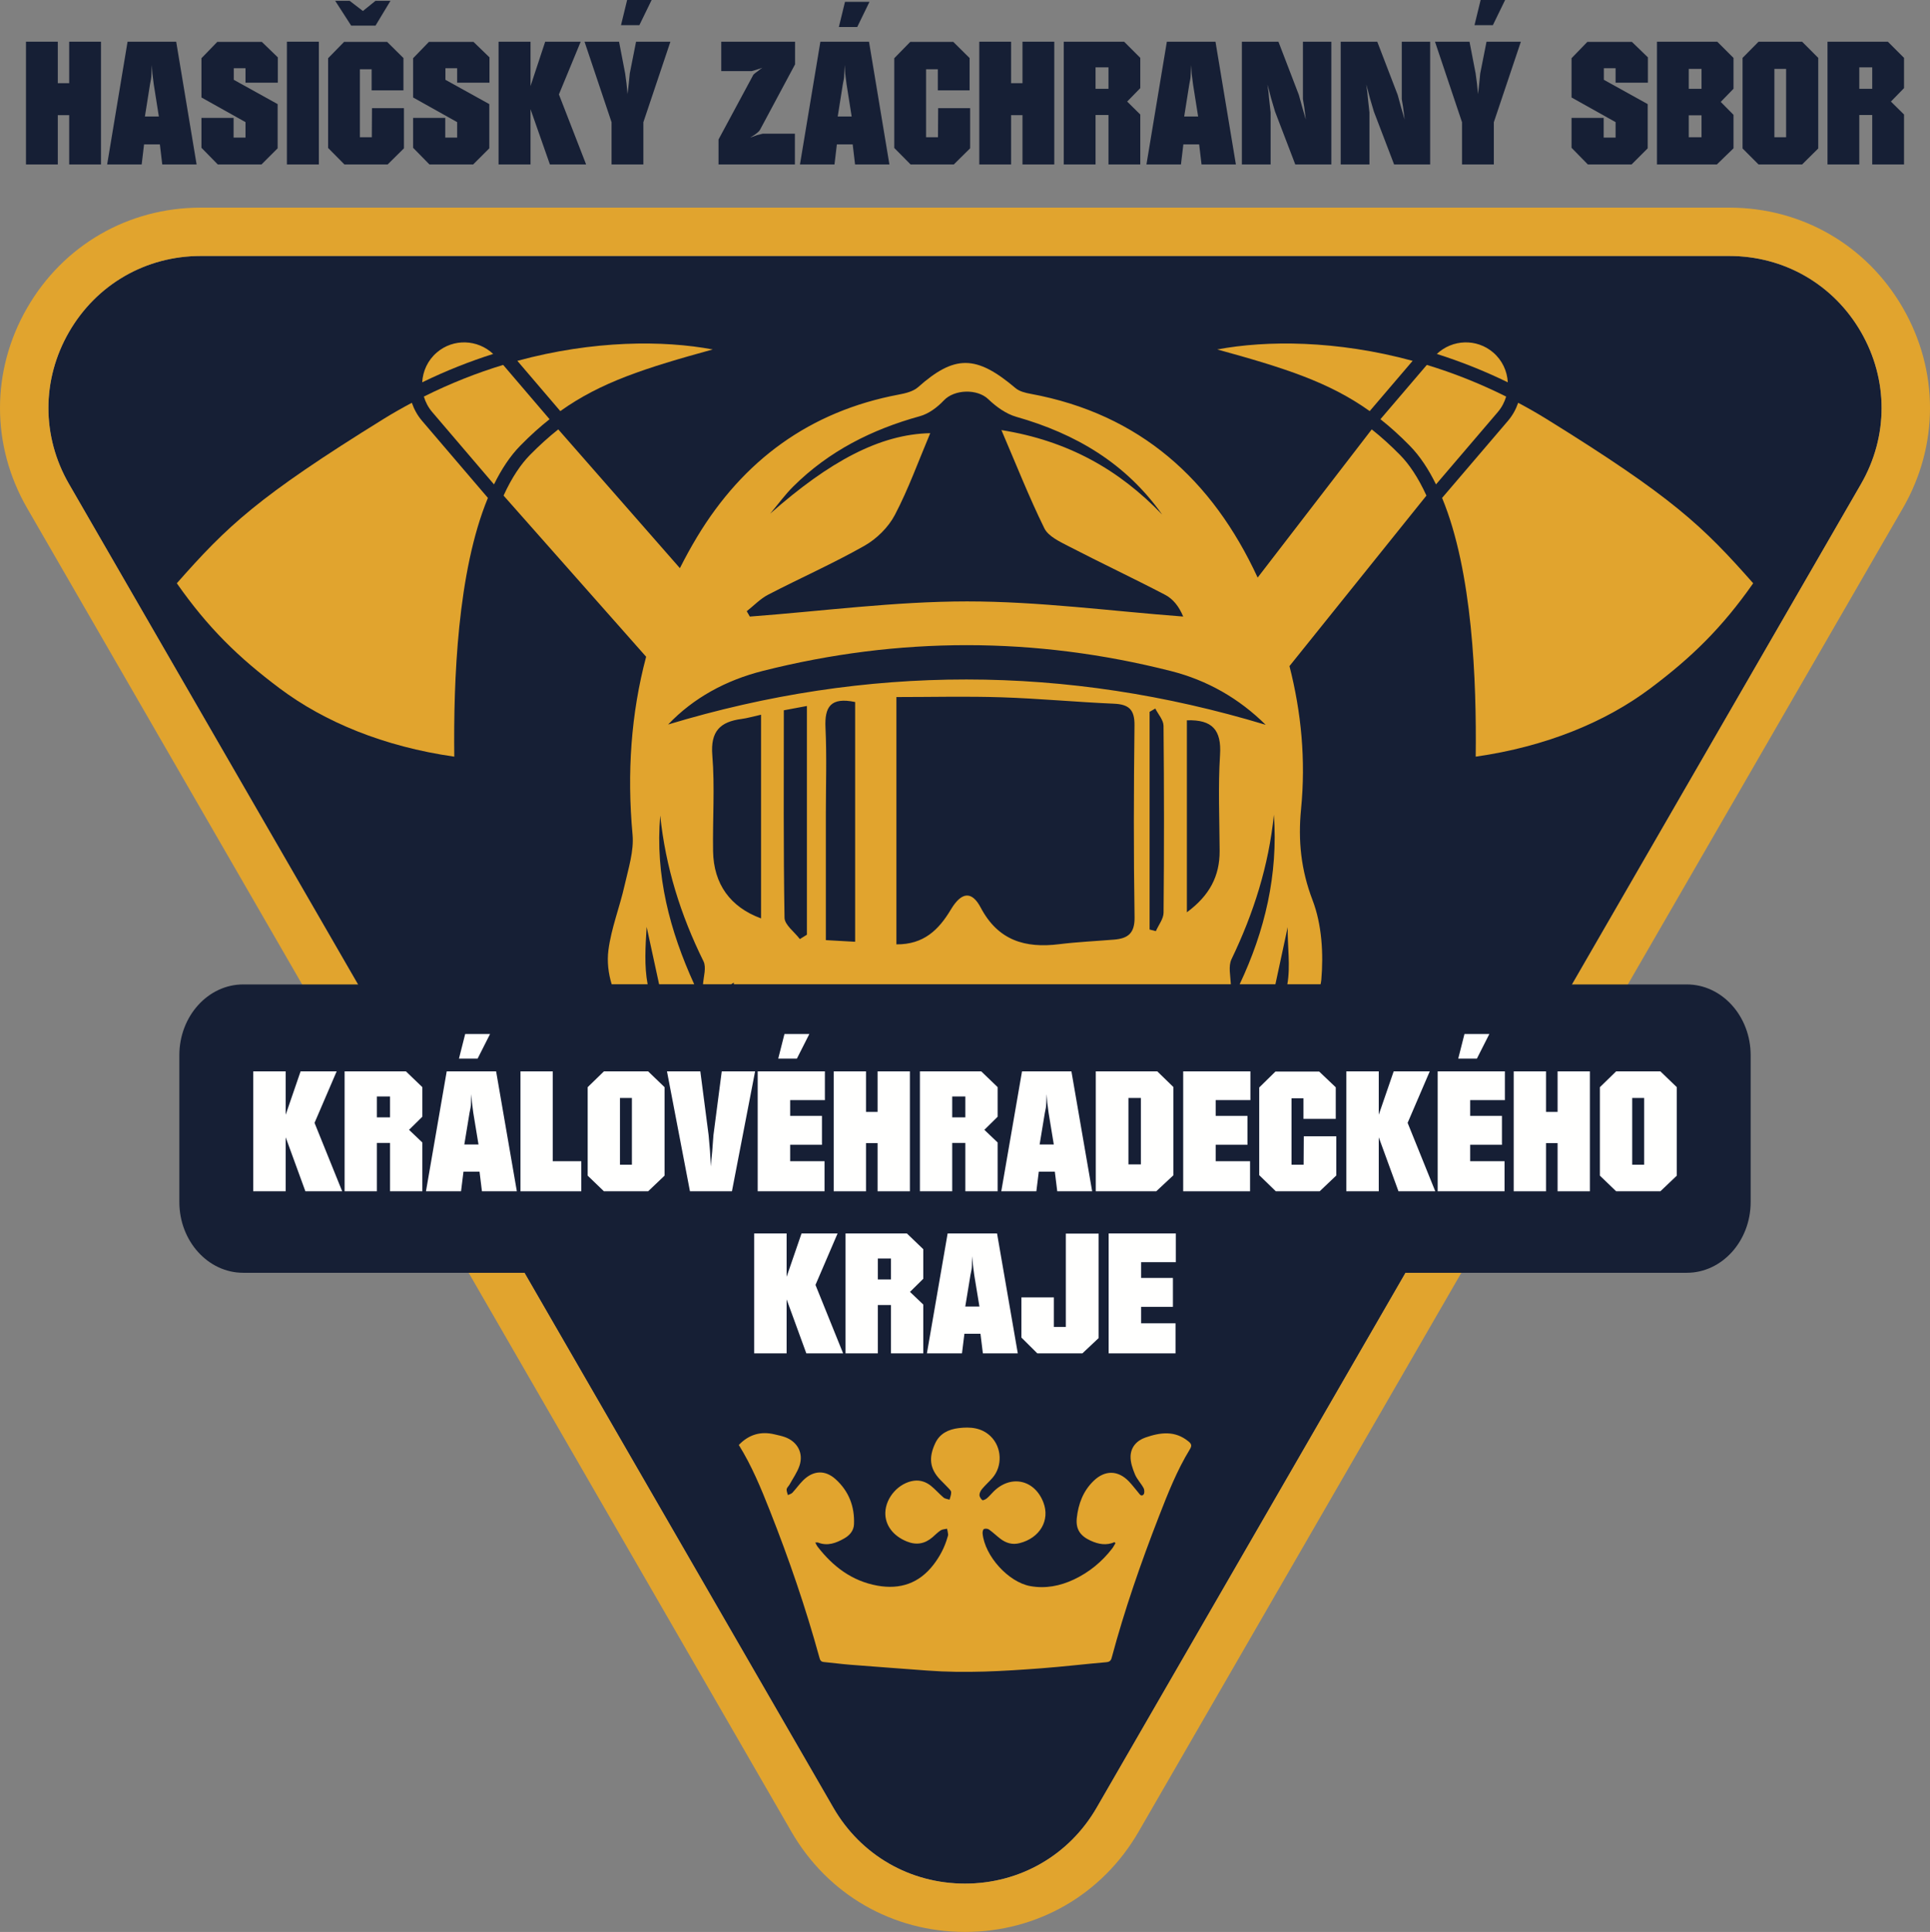 <?xml version="1.0" encoding="UTF-8"?>
<svg width="160.027px" height="160.214px" viewBox="0 0 160.027 160.214" version="1.1" xmlns="http://www.w3.org/2000/svg" xmlns:xlink="http://www.w3.org/1999/xlink">
    <rect x="0" y="0" width="160.027" height="160.214" fill="#808080" stroke="none"/>
    <title>Group</title>
    <g id="Page-1" stroke="none" stroke-width="1" fill="none" fill-rule="evenodd">
        <g id="Group">
            <path d="M143.382,21.227 L16.645,21.227 C12.086,21.227 8.003,23.584 5.723,27.533 C3.444,31.481 3.444,36.195 5.724,40.143 L69.092,149.901 C71.372,153.85 75.454,156.207 80.014,156.207 C84.572,156.207 88.656,153.85 90.935,149.901 L154.304,40.143 C156.584,36.195 156.584,31.481 154.304,27.533 C152.025,23.584 147.941,21.227 143.382,21.227" id="Fill-1" fill="#161F35"></path>
            <path d="M154.304,40.143 L90.935,149.901 C88.656,153.85 84.572,156.207 80.014,156.207 C75.454,156.207 71.372,153.85 69.092,149.901 L5.724,40.143 C3.444,36.195 3.444,31.481 5.723,27.533 C8.003,23.584 12.086,21.227 16.645,21.227 L143.382,21.227 C147.941,21.227 152.025,23.584 154.304,27.533 C156.584,31.481 156.584,36.195 154.304,40.143 Z M157.775,25.529 C154.771,20.326 149.391,17.219 143.382,17.219 L16.645,17.219 C10.637,17.219 5.257,20.326 2.253,25.529 C-0.751,30.732 -0.751,36.944 2.253,42.147 L65.621,151.905 C68.626,157.108 74.006,160.214 80.014,160.214 C86.022,160.214 91.402,157.108 94.406,151.905 L157.774,42.147 C160.778,36.944 160.779,30.732 157.775,25.529 L157.775,25.529 Z" id="Fill-3" fill="#E1A42E"></path>
            <path d="M98.547,119.539 C97.431,118.619 96.221,118.781 94.99,119.206 C94.252,119.461 93.767,120.005 93.742,120.767 C93.725,121.265 93.91,121.793 94.105,122.267 C94.274,122.674 94.61,123.011 94.821,123.406 C94.899,123.55 94.91,123.84 94.817,123.939 C94.617,124.151 94.49,123.898 94.371,123.76 C94.111,123.457 93.873,123.133 93.597,122.846 C92.703,121.92 91.624,121.902 90.692,122.794 C89.813,123.637 89.411,124.713 89.284,125.882 C89.183,126.814 89.567,127.373 90.432,127.768 C91.074,128.061 91.729,128.189 92.421,127.886 C92.443,127.918 92.464,127.95 92.485,127.982 C92.395,128.13 92.317,128.287 92.212,128.423 C91.362,129.522 90.313,130.385 89.052,130.981 C87.903,131.524 86.691,131.762 85.428,131.534 C83.607,131.206 81.651,129.032 81.473,127.173 C81.461,127.048 81.501,126.841 81.58,126.804 C81.693,126.75 81.901,126.769 82.005,126.843 C82.33,127.074 82.618,127.356 82.935,127.599 C83.406,127.961 83.922,128.126 84.531,127.974 C86.216,127.553 87.085,126.082 86.512,124.593 C85.782,122.693 83.8,122.268 82.37,123.705 C82.188,123.887 82.024,124.09 81.827,124.255 C81.724,124.342 81.501,124.445 81.448,124.402 C81.327,124.302 81.209,124.115 81.213,123.968 C81.218,123.796 81.324,123.602 81.441,123.464 C81.706,123.149 82.018,122.873 82.289,122.562 C83.14,121.584 83.075,120.016 82.138,119.111 C81.393,118.392 80.463,118.315 79.493,118.431 C78.648,118.532 77.931,118.878 77.556,119.665 C76.977,120.88 77.09,121.804 77.957,122.709 C78.171,122.932 78.396,123.145 78.606,123.372 C78.709,123.485 78.859,123.614 78.866,123.743 C78.876,123.948 78.784,124.158 78.736,124.367 C78.568,124.311 78.364,124.299 78.239,124.193 C77.875,123.887 77.563,123.52 77.193,123.221 C76.791,122.897 76.307,122.726 75.781,122.796 C74.529,122.963 73.449,124.171 73.408,125.426 C73.373,126.477 74.058,127.376 75.192,127.834 C75.987,128.155 76.681,128.029 77.316,127.485 C77.542,127.292 77.749,127.072 77.996,126.911 C78.14,126.818 78.346,126.818 78.525,126.776 C78.556,126.931 78.6,127.084 78.613,127.241 C78.621,127.326 78.582,127.415 78.557,127.501 C78.322,128.325 77.929,129.071 77.407,129.751 C76.222,131.297 74.643,131.839 72.742,131.495 C70.64,131.113 69.071,129.914 67.8,128.276 C67.725,128.18 67.677,128.063 67.597,127.921 C67.71,127.921 67.778,127.903 67.831,127.923 C68.627,128.237 69.334,127.961 70.008,127.576 C70.45,127.324 70.786,126.94 70.809,126.414 C70.874,124.942 70.385,123.661 69.281,122.666 C68.408,121.879 67.422,121.939 66.587,122.769 C66.269,123.086 66.009,123.46 65.703,123.79 C65.613,123.887 65.456,123.922 65.329,123.985 C65.29,123.822 65.204,123.654 65.226,123.5 C65.245,123.362 65.393,123.247 65.466,123.112 C65.749,122.598 66.101,122.105 66.287,121.557 C66.645,120.505 66.113,119.534 65.057,119.167 C64.79,119.074 64.509,119.018 64.233,118.952 C63.076,118.671 62.093,118.963 61.258,119.829 C62.337,121.563 63.101,123.426 63.841,125.298 C65.416,129.281 66.805,133.326 67.94,137.455 C67.996,137.659 68.053,137.807 68.301,137.829 C69.035,137.898 69.766,137.999 70.5,138.056 C72.628,138.225 74.758,138.377 76.887,138.538 C80.05,138.776 83.206,138.587 86.358,138.349 C88.15,138.213 89.937,138.001 91.727,137.845 C92,137.821 92.111,137.719 92.176,137.478 C93.245,133.49 94.6,129.596 96.096,125.748 C96.834,123.848 97.584,121.948 98.653,120.197 C98.835,119.899 98.808,119.753 98.547,119.539" id="Fill-5" fill="#E1A42E"></path>
            <path d="M23.195,57.09 C26.906,59.872 31.822,61.913 37.667,62.749 C37.594,56.45 37.928,47.397 40.455,41.292 C37.035,37.29 34.99,34.894 34.99,34.894 C34.604,34.442 34.331,33.933 34.148,33.403 C33.371,33.817 32.595,34.254 31.822,34.732 C21.341,41.227 18.835,43.638 14.661,48.37 C17.258,52.081 19.778,54.528 23.195,57.09" id="Fill-6" fill="#E1A42E"></path>
            <path d="M59.097,28.98 C55.024,28.214 49.206,28.209 42.896,29.924 C43.649,30.805 44.871,32.234 46.457,34.093 C49.837,31.683 53.523,30.513 59.097,28.98" id="Fill-7" fill="#E1A42E"></path>
            <path d="M36.225,29.227 C35.465,29.876 35.058,30.78 35.008,31.706 C36.975,30.746 38.948,29.969 40.893,29.352 C39.608,28.142 37.598,28.053 36.225,29.227" id="Fill-8" fill="#E1A42E"></path>
            <path d="M35.837,34.171 L40.96,40.171 C41.573,38.924 42.288,37.827 43.141,36.959 C43.954,36.128 44.756,35.407 45.568,34.765 L41.721,30.262 C39.561,30.917 37.353,31.784 35.145,32.888 C35.281,33.346 35.506,33.784 35.837,34.171" id="Fill-9" fill="#E1A42E"></path>
            <path d="M122.359,62.749 C128.204,61.913 133.121,59.872 136.833,57.09 C140.25,54.528 142.769,52.081 145.367,48.37 C141.193,43.638 138.687,41.227 128.204,34.732 C127.431,34.254 126.656,33.817 125.88,33.403 C125.697,33.933 125.423,34.442 125.038,34.894 C125.038,34.894 122.991,37.29 119.572,41.292 C122.099,47.397 122.433,56.45 122.359,62.749" id="Fill-10" fill="#E1A42E"></path>
            <path d="M117.13,29.924 C110.821,28.209 105.003,28.214 100.932,28.98 C106.504,30.513 110.19,31.683 113.569,34.093 C115.158,32.234 116.378,30.805 117.13,29.924" id="Fill-11" fill="#E1A42E"></path>
            <path d="M123.803,29.227 C122.428,28.053 120.42,28.142 119.135,29.352 C121.079,29.969 123.052,30.746 125.019,31.706 C124.97,30.78 124.562,29.876 123.803,29.227" id="Fill-12" fill="#E1A42E"></path>
            <path d="M63.238,55.641 C74.518,52.788 85.819,52.788 97.099,55.652 C100.103,56.415 102.734,57.919 104.946,60.109 C88.369,55.099 71.872,55.097 55.398,60.083 C57.493,57.877 60.195,56.41 63.238,55.641 Z M63.699,49.313 C66.348,47.939 69.086,46.73 71.678,45.26 C72.69,44.687 73.664,43.724 74.2,42.7 C75.325,40.552 76.15,38.246 77.131,35.923 C72.976,36.008 68.787,38.247 63.862,42.596 C64.496,41.843 65.077,41.037 65.772,40.346 C68.719,37.415 72.292,35.613 76.277,34.514 C77.007,34.313 77.724,33.775 78.254,33.211 C79.133,32.274 81.036,32.231 81.943,33.103 C82.594,33.729 83.417,34.325 84.268,34.567 C89.183,35.964 93.355,38.417 96.359,42.672 C92.792,38.95 88.542,36.548 83.033,35.667 C84.277,38.566 85.329,41.24 86.592,43.809 C86.921,44.479 87.863,44.916 88.606,45.301 C91.257,46.673 93.959,47.945 96.604,49.326 C97.248,49.662 97.75,50.268 98.106,51.131 C92.132,50.679 86.159,49.873 80.186,49.874 C74.181,49.876 68.177,50.681 62.172,51.133 C62.087,50.985 62.001,50.836 61.916,50.687 C62.507,50.223 63.043,49.652 63.699,49.313 Z M101.16,62.605 C100.992,65.249 101.115,67.913 101.127,70.567 C101.137,72.64 100.302,74.261 98.411,75.655 C98.411,70.206 98.411,64.981 98.411,59.734 C100.527,59.663 101.292,60.543 101.16,62.605 Z M96.478,75.688 C96.474,76.2 96.061,76.709 95.839,77.219 C95.665,77.175 95.492,77.13 95.319,77.085 C95.319,71.068 95.319,65.05 95.319,59.033 C95.477,58.942 95.635,58.85 95.792,58.758 C96.03,59.235 96.47,59.71 96.475,60.188 C96.525,65.355 96.526,70.521 96.478,75.688 Z M92.373,77.922 C90.853,78.047 89.327,78.115 87.815,78.302 C84.994,78.652 82.752,77.99 81.315,75.264 C80.58,73.868 79.723,73.954 78.846,75.42 C77.834,77.112 76.594,78.333 74.326,78.315 C74.326,71.539 74.326,64.822 74.326,57.806 C77.247,57.806 80.146,57.732 83.04,57.826 C86.15,57.927 89.253,58.223 92.363,58.357 C93.607,58.411 94.083,58.852 94.067,60.154 C94.004,65.457 93.989,70.762 94.073,76.064 C94.094,77.412 93.51,77.828 92.373,77.922 Z M70.904,78.1 C70.085,78.054 69.393,78.015 68.475,77.964 C68.475,74.391 68.475,70.955 68.475,67.519 C68.475,65.127 68.559,62.731 68.445,60.344 C68.365,58.637 68.855,57.788 70.904,58.218 C70.904,64.836 70.904,71.38 70.904,78.1 Z M66.905,77.515 C66.71,77.636 66.516,77.756 66.321,77.877 C65.878,77.287 65.059,76.704 65.049,76.108 C64.952,70.406 64.991,64.702 64.991,58.904 C65.662,58.779 66.22,58.675 66.905,58.547 C66.905,64.976 66.905,71.246 66.905,77.515 Z M63.103,76.162 C60.553,75.226 59.171,73.315 59.125,70.592 C59.081,67.939 59.279,65.272 59.062,62.637 C58.898,60.64 59.714,59.853 61.496,59.621 C61.949,59.562 62.392,59.428 63.103,59.271 C63.103,65.04 63.103,70.586 63.103,76.162 Z M53.617,76.865 C53.962,78.456 54.308,80.047 54.653,81.638 L57.567,81.638 C55.539,77.196 54.317,72.586 54.743,67.628 C55.182,71.887 56.436,75.888 58.33,79.719 C58.582,80.228 58.336,80.982 58.289,81.638 L60.61,81.638 C60.689,81.584 60.768,81.526 60.845,81.492 C60.846,81.541 60.848,81.589 60.85,81.638 L102.057,81.638 C102.024,80.916 101.835,80.12 102.111,79.547 C103.943,75.74 105.197,71.793 105.625,67.564 C105.982,72.526 104.885,77.193 102.78,81.638 L105.748,81.638 C106.089,80.054 106.429,78.47 106.77,76.887 C106.744,78.467 107.012,80.106 106.739,81.638 L109.495,81.638 C109.516,81.51 109.547,81.387 109.558,81.256 C109.744,79.075 109.603,76.667 108.833,74.654 C107.868,72.13 107.622,69.709 107.877,67.105 C108.278,63.028 107.898,59.075 106.917,55.239 L118.274,41.099 C117.567,39.551 116.813,38.472 116.093,37.737 C115.302,36.933 114.526,36.233 113.739,35.609 L104.279,47.899 C100.534,39.797 94.533,34.335 85.454,32.66 C85.021,32.58 84.526,32.46 84.205,32.188 C80.944,29.424 79.154,29.415 76.122,32.108 C75.72,32.465 75.076,32.618 74.518,32.723 C67.142,34.112 61.623,38.182 57.798,44.529 C57.284,45.383 56.813,46.246 56.374,47.117 L46.289,35.609 C45.502,36.233 44.725,36.933 43.935,37.737 C43.215,38.472 42.459,39.551 41.754,41.099 L53.574,54.463 C52.32,59.181 51.979,64.106 52.448,69.211 C52.573,70.58 52.102,72.024 51.792,73.407 C51.389,75.213 50.683,76.968 50.448,78.789 C50.323,79.748 50.443,80.725 50.721,81.638 L53.701,81.638 C53.409,80.101 53.516,78.482 53.617,76.865 L53.617,76.865 Z" id="Fill-13" fill="#E1A42E"></path>
            <path d="M116.886,36.959 C117.739,37.827 118.454,38.924 119.067,40.171 L124.191,34.171 C124.521,33.784 124.747,33.346 124.883,32.888 C122.674,31.784 120.466,30.917 118.306,30.262 L114.459,34.765 C115.271,35.407 116.072,36.128 116.886,36.959" id="Fill-14" fill="#E1A42E"></path>
            <path d="M139.86,81.638 L20.168,81.638 C17.247,81.638 14.87,84.272 14.87,87.51 L14.87,99.68 C14.87,102.917 17.247,105.552 20.168,105.552 L139.86,105.552 C142.781,105.552 145.157,102.917 145.157,99.68 L145.157,87.51 C145.157,84.272 142.781,81.638 139.86,81.638" id="Fill-15" fill="#161F35"></path>
            <polyline id="Fill-16" fill="#FFFFFE" points="20.995 88.848 23.688 88.848 23.688 92.443 24.924 88.848 27.914 88.848 26.08 93.118 28.372 98.792 25.321 98.792 23.688 94.316 23.688 98.792 20.995 98.792 20.995 88.848"></polyline>
            <path d="M31.251,92.663 L32.34,92.663 L32.34,90.928 L31.251,90.928 L31.251,92.663 Z M28.573,88.848 L33.658,88.848 L35.019,90.157 L35.019,92.608 L33.916,93.696 L35.019,94.746 L35.019,98.792 L32.341,98.792 L32.341,94.785 L31.251,94.785 L31.251,98.792 L28.573,98.792 L28.573,88.848 L28.573,88.848 Z" id="Fill-17" fill="#FFFFFE"></path>
            <path d="M38.5,94.909 L39.675,94.909 L39.245,92.296 L39.131,91.426 L39.087,90.735 L39.044,91.564 C39.044,91.73 39.006,91.974 38.93,92.296 L38.5,94.909 Z M38.572,85.749 L40.634,85.749 L39.603,87.788 L38.056,87.788 L38.572,85.749 Z M37.039,88.848 L41.136,88.848 L42.855,98.792 L39.961,98.792 L39.761,97.167 L38.429,97.167 L38.228,98.792 L35.32,98.792 L37.039,88.848 L37.039,88.848 Z" id="Fill-18" fill="#FFFFFE"></path>
            <polyline id="Fill-19" fill="#FFFFFE" points="43.156 88.848 45.834 88.848 45.834 96.299 48.198 96.299 48.198 98.792 43.156 98.792 43.156 88.848"></polyline>
            <path d="M51.406,96.589 L52.395,96.589 L52.395,91.052 L51.406,91.052 L51.406,96.589 Z M48.728,90.158 L50.074,88.848 L53.741,88.848 L55.102,90.158 L55.102,97.496 L53.741,98.792 L50.074,98.792 L48.728,97.496 L48.728,90.158 L48.728,90.158 Z" id="Fill-20" fill="#FFFFFE"></path>
            <polyline id="Fill-21" fill="#FFFFFE" points="58.068 88.848 58.755 94.133 58.87 95.457 58.913 96.202 58.956 96.74 58.984 96.202 59.056 95.457 59.156 94.133 59.844 88.848 62.609 88.848 60.689 98.792 57.208 98.792 55.303 88.848 58.068 88.848"></polyline>
            <path d="M65.044,85.749 L67.107,85.749 L66.075,87.788 L64.528,87.788 L65.044,85.749 Z M62.824,88.848 L68.396,88.848 L68.396,91.231 L65.517,91.231 L65.517,92.539 L68.153,92.539 L68.153,94.936 L65.517,94.936 L65.517,96.299 L68.368,96.299 L68.368,98.792 L62.824,98.792 L62.824,88.848 L62.824,88.848 Z" id="Fill-22" fill="#FFFFFE"></path>
            <polyline id="Fill-23" fill="#FFFFFE" points="69.127 88.848 71.805 88.848 71.805 92.209 72.765 92.209 72.765 88.848 75.444 88.848 75.444 98.792 72.765 98.792 72.765 94.798 71.805 94.798 71.805 98.792 69.127 98.792 69.127 88.848"></polyline>
            <path d="M78.953,92.663 L80.042,92.663 L80.042,90.928 L78.953,90.928 L78.953,92.663 Z M76.275,88.848 L81.36,88.848 L82.721,90.157 L82.721,92.608 L81.618,93.696 L82.721,94.746 L82.721,98.792 L80.042,98.792 L80.042,94.785 L78.953,94.785 L78.953,98.792 L76.275,98.792 L76.275,88.848 L76.275,88.848 Z" id="Fill-24" fill="#FFFFFE"></path>
            <path d="M86.202,94.909 L87.376,94.909 L86.947,92.296 L86.833,91.426 L86.789,90.735 L86.746,91.564 C86.746,91.73 86.708,91.974 86.632,92.296 L86.202,94.909 Z M84.741,88.848 L88.838,88.848 L90.557,98.792 L87.663,98.792 L87.462,97.167 L86.131,97.167 L85.93,98.792 L83.022,98.792 L84.741,88.848 L84.741,88.848 Z" id="Fill-25" fill="#FFFFFE"></path>
            <path d="M93.565,96.561 L94.597,96.561 L94.597,91.052 L93.565,91.052 L93.565,96.561 Z M90.857,88.848 L95.957,88.848 L97.29,90.144 L97.29,97.468 L95.872,98.792 L90.857,98.792 L90.857,88.848 L90.857,88.848 Z" id="Fill-26" fill="#FFFFFE"></path>
            <polyline id="Fill-27" fill="#FFFFFE" points="98.105 88.848 103.678 88.848 103.678 91.231 100.799 91.231 100.799 92.539 103.434 92.539 103.434 94.936 100.799 94.936 100.799 96.299 103.65 96.299 103.65 98.792 98.105 98.792 98.105 88.848"></polyline>
            <polyline id="Fill-28" fill="#FFFFFE" points="104.409 90.184 105.755 88.862 109.38 88.862 110.755 90.17 110.755 92.787 108.077 92.787 108.077 91.079 107.088 91.079 107.088 96.589 108.091 96.589 108.105 94.233 110.798 94.233 110.798 97.484 109.423 98.792 105.784 98.792 104.409 97.456 104.409 90.184"></polyline>
            <polyline id="Fill-29" fill="#FFFFFE" points="111.629 88.848 114.321 88.848 114.321 92.443 115.558 88.848 118.548 88.848 116.714 93.118 119.006 98.792 115.955 98.792 114.321 94.316 114.321 98.792 111.629 98.792 111.629 88.848"></polyline>
            <path d="M121.427,85.749 L123.49,85.749 L122.458,87.788 L120.911,87.788 L121.427,85.749 Z M119.206,88.848 L124.779,88.848 L124.779,91.231 L121.9,91.231 L121.9,92.539 L124.535,92.539 L124.535,94.936 L121.9,94.936 L121.9,96.299 L124.75,96.299 L124.75,98.792 L119.206,98.792 L119.206,88.848 L119.206,88.848 Z" id="Fill-30" fill="#FFFFFE"></path>
            <polyline id="Fill-31" fill="#FFFFFE" points="125.509 88.848 128.189 88.848 128.189 92.209 129.148 92.209 129.148 88.848 131.827 88.848 131.827 98.792 129.148 98.792 129.148 94.798 128.189 94.798 128.189 98.792 125.509 98.792 125.509 88.848"></polyline>
            <path d="M135.336,96.589 L136.325,96.589 L136.325,91.052 L135.336,91.052 L135.336,96.589 Z M132.657,90.158 L134.004,88.848 L137.672,88.848 L139.033,90.158 L139.033,97.496 L137.672,98.792 L134.004,98.792 L132.657,97.496 L132.657,90.158 L132.657,90.158 Z" id="Fill-32" fill="#FFFFFE"></path>
            <polyline id="Fill-33" fill="#FFFFFE" points="62.53 102.288 65.223 102.288 65.223 105.883 66.46 102.288 69.449 102.288 67.616 106.558 69.907 112.233 66.856 112.233 65.223 107.756 65.223 112.233 62.53 112.233 62.53 102.288"></polyline>
            <path d="M72.787,106.103 L73.876,106.103 L73.876,104.368 L72.787,104.368 L72.787,106.103 Z M70.108,102.288 L75.194,102.288 L76.555,103.596 L76.555,106.048 L75.452,107.136 L76.555,108.186 L76.555,112.233 L73.876,112.233 L73.876,108.224 L72.787,108.224 L72.787,112.233 L70.108,112.233 L70.108,102.288 L70.108,102.288 Z" id="Fill-34" fill="#FFFFFE"></path>
            <path d="M80.036,108.348 L81.21,108.348 L80.78,105.737 L80.666,104.866 L80.623,104.175 L80.58,105.004 C80.58,105.17 80.542,105.414 80.465,105.737 L80.036,108.348 Z M78.574,102.288 L82.671,102.288 L84.391,112.233 L81.496,112.233 L81.296,110.607 L79.964,110.607 L79.763,112.233 L76.855,112.233 L78.574,102.288 L78.574,102.288 Z" id="Fill-35" fill="#FFFFFE"></path>
            <polyline id="Fill-36" fill="#FFFFFE" points="84.691 107.591 87.384 107.591 87.384 110.043 88.373 110.043 88.373 102.302 91.094 102.302 91.094 110.965 89.748 112.233 86.009 112.233 84.691 110.924 84.691 107.591"></polyline>
            <polyline id="Fill-37" fill="#FFFFFE" points="91.925 102.288 97.497 102.288 97.497 104.671 94.618 104.671 94.618 105.979 97.254 105.979 97.254 108.376 94.618 108.376 94.618 109.739 97.469 109.739 97.469 112.233 91.925 112.233 91.925 102.288"></polyline>
            <polyline id="Fill-38" fill="#161F35" points="2.154 3.459 4.792 3.459 4.792 6.899 5.736 6.899 5.736 3.459 8.373 3.459 8.373 13.639 5.736 13.639 5.736 9.55 4.792 9.55 4.792 13.639 2.154 13.639 2.154 3.459"></polyline>
            <path d="M12.015,9.663 L13.171,9.663 L12.748,6.989 L12.635,6.098 L12.593,5.391 L12.55,6.239 C12.55,6.409 12.513,6.659 12.438,6.989 L12.015,9.663 Z M10.576,3.459 L14.609,3.459 L16.301,13.639 L13.453,13.639 L13.256,11.975 L11.944,11.975 L11.747,13.639 L8.884,13.639 L10.576,3.459 L10.576,3.459 Z" id="Fill-39" fill="#161F35"></path>
            <polyline id="Fill-40" fill="#161F35" points="16.704 9.775 19.369 9.775 19.369 11.411 20.356 11.411 20.356 10.128 16.704 8.084 16.704 4.827 18.016 3.473 21.71 3.473 23.035 4.756 23.035 6.857 20.356 6.857 20.356 5.659 19.383 5.659 19.383 6.617 23.021 8.634 23.021 12.3 21.682 13.639 18.058 13.639 16.704 12.257 16.704 9.775"></polyline>
            <polygon id="Fill-41" fill="#161F35" points="23.788 13.639 26.439 13.639 26.439 3.459 23.788 3.459"></polygon>
            <polyline id="Fill-42" fill="#161F35" points="27.206 4.827 28.531 3.473 32.098 3.473 33.452 4.813 33.452 7.492 30.815 7.492 30.815 5.743 29.842 5.743 29.842 11.383 30.829 11.383 30.843 8.972 33.494 8.972 33.494 12.3 32.141 13.639 28.559 13.639 27.206 12.271 27.206 4.827"></polyline>
            <polyline id="Fill-43" fill="#161F35" points="34.254 9.775 36.919 9.775 36.919 11.411 37.906 11.411 37.906 10.128 34.254 8.084 34.254 4.827 35.565 3.473 39.26 3.473 40.585 4.756 40.585 6.857 37.906 6.857 37.906 5.659 36.933 5.659 36.933 6.617 40.571 8.634 40.571 12.3 39.231 13.639 35.608 13.639 34.254 12.257 34.254 9.775"></polyline>
            <polyline id="Fill-44" fill="#161F35" points="41.338 3.459 43.989 3.459 43.989 7.139 45.205 3.459 48.148 3.459 46.343 7.83 48.599 13.639 45.596 13.639 43.989 9.057 43.989 13.639 41.338 13.639 41.338 3.459"></polyline>
            <polyline id="Fill-45" fill="#161F35" points="51.329 3.459 51.836 6.095 51.949 6.941 51.992 7.379 52.034 7.802 52.076 7.435 52.133 6.941 52.217 6.095 52.739 3.459 55.587 3.459 53.345 10.137 53.345 13.639 50.708 13.639 50.708 10.137 48.467 3.459 51.329 3.459"></polyline>
            <path d="M59.577,11.567 L62.468,6.194 L62.609,6.067 L62.877,5.87 L63.032,5.743 L63.215,5.616 L63.032,5.683 L62.778,5.763 L62.482,5.858 L62.313,5.898 L59.803,5.898 L59.803,3.459 L65.922,3.459 L65.922,5.337 L63.018,10.761 C62.924,10.931 62.651,11.148 62.2,11.411 L62.792,11.2 L63.243,11.087 L65.908,11.087 L65.908,13.639 L59.577,13.639 L59.577,11.567" id="Fill-46" fill="#161F35"></path>
            <path d="M69.46,9.663 L70.616,9.663 L70.193,6.989 L70.08,6.098 L70.038,5.391 L69.995,6.239 C69.995,6.409 69.958,6.659 69.883,6.989 L69.46,9.663 Z M68.022,3.459 L72.054,3.459 L73.746,13.639 L70.898,13.639 L70.701,11.975 L69.389,11.975 L69.192,13.639 L66.329,13.639 L68.022,3.459 L68.022,3.459 Z" id="Fill-47" fill="#161F35"></path>
            <polyline id="Fill-48" fill="#161F35" points="74.149 4.827 75.474 3.473 79.042 3.473 80.395 4.813 80.395 7.492 77.759 7.492 77.759 5.743 76.786 5.743 76.786 11.383 77.773 11.383 77.787 8.972 80.438 8.972 80.438 12.3 79.084 13.639 75.503 13.639 74.149 12.271 74.149 4.827"></polyline>
            <polyline id="Fill-49" fill="#161F35" points="81.198 3.459 83.835 3.459 83.835 6.899 84.78 6.899 84.78 3.459 87.416 3.459 87.416 13.639 84.78 13.639 84.78 9.55 83.835 9.55 83.835 13.639 81.198 13.639 81.198 3.459"></polyline>
            <path d="M90.838,7.364 L91.91,7.364 L91.91,5.588 L90.838,5.588 L90.838,7.364 Z M88.201,3.459 L93.207,3.459 L94.547,4.798 L94.547,7.308 L93.461,8.422 L94.547,9.496 L94.547,13.639 L91.91,13.639 L91.91,9.536 L90.838,9.536 L90.838,13.639 L88.201,13.639 L88.201,3.459 L88.201,3.459 Z" id="Fill-50" fill="#161F35"></path>
            <path d="M98.188,9.663 L99.344,9.663 L98.921,6.989 L98.808,6.098 L98.766,5.391 L98.724,6.239 C98.724,6.409 98.686,6.659 98.612,6.989 L98.188,9.663 Z M96.75,3.459 L100.783,3.459 L102.475,13.639 L99.627,13.639 L99.429,11.975 L98.118,11.975 L97.92,13.639 L95.058,13.639 L96.75,3.459 L96.75,3.459 Z" id="Fill-51" fill="#161F35"></path>
            <polyline id="Fill-52" fill="#161F35" points="102.971 3.459 106.003 3.459 107.694 7.868 107.991 8.942 108.273 9.917 108.145 8.899 108.033 8.221 108.033 3.459 110.388 3.459 110.388 13.639 107.399 13.639 105.721 9.254 105.396 8.154 105.213 7.449 105.086 7.012 105.171 7.59 105.227 8.182 105.354 9.325 105.354 13.639 102.971 13.639 102.971 3.459"></polyline>
            <polyline id="Fill-53" fill="#161F35" points="111.165 3.459 114.197 3.459 115.889 7.868 116.185 8.942 116.468 9.917 116.339 8.899 116.228 8.221 116.228 3.459 118.582 3.459 118.582 13.639 115.593 13.639 113.916 9.254 113.591 8.154 113.408 7.449 113.281 7.012 113.365 7.59 113.422 8.182 113.549 9.325 113.549 13.639 111.165 13.639 111.165 3.459"></polyline>
            <polyline id="Fill-54" fill="#161F35" points="121.845 3.459 122.353 6.095 122.466 6.941 122.508 7.379 122.55 7.802 122.592 7.435 122.649 6.941 122.733 6.095 123.255 3.459 126.103 3.459 123.862 10.137 123.862 13.639 121.224 13.639 121.224 10.137 118.983 3.459 121.845 3.459"></polyline>
            <polyline id="Fill-55" fill="#161F35" points="130.305 9.775 132.97 9.775 132.97 11.411 133.957 11.411 133.957 10.128 130.305 8.084 130.305 4.827 131.616 3.473 135.31 3.473 136.636 4.756 136.636 6.857 133.957 6.857 133.957 5.659 132.984 5.659 132.984 6.617 136.621 8.634 136.621 12.3 135.282 13.639 131.659 13.639 130.305 12.257 130.305 9.775"></polyline>
            <path d="M140.025,11.383 L141.083,11.383 L141.083,9.564 L140.025,9.564 L140.025,11.383 Z M140.025,7.364 L141.083,7.364 L141.083,5.715 L140.025,5.715 L140.025,7.364 Z M137.389,3.459 L142.388,3.459 L143.734,4.802 L143.734,7.361 L142.676,8.45 L143.734,9.522 L143.734,12.3 L142.352,13.639 L137.389,13.639 L137.389,3.459 L137.389,3.459 Z" id="Fill-56" fill="#161F35"></path>
            <path d="M147.124,11.383 L148.096,11.383 L148.096,5.715 L147.124,5.715 L147.124,11.383 Z M144.486,4.8 L145.812,3.459 L149.422,3.459 L150.761,4.8 L150.761,12.312 L149.422,13.639 L145.812,13.639 L144.486,12.312 L144.486,4.8 L144.486,4.8 Z" id="Fill-57" fill="#161F35"></path>
            <path d="M154.165,7.364 L155.237,7.364 L155.237,5.588 L154.165,5.588 L154.165,7.364 Z M151.528,3.459 L156.533,3.459 L157.873,4.798 L157.873,7.308 L156.787,8.422 L157.873,9.496 L157.873,13.639 L155.237,13.639 L155.237,9.536 L154.165,9.536 L154.165,13.639 L151.528,13.639 L151.528,3.459 L151.528,3.459 Z" id="Fill-58" fill="#161F35"></path>
            <polyline id="Fill-59" fill="#161F35" points="28.992 0.068 30.091 0.914 31.135 0.068 32.376 0.068 31.135 2.127 29.119 2.127 27.793 0.068 28.992 0.068"></polyline>
            <polyline id="Fill-60" fill="#161F35" points="51.999 0 54.029 0 53.014 2.087 51.491 2.087 51.999 0"></polyline>
            <polyline id="Fill-61" fill="#161F35" points="70.062 0.155 72.092 0.155 71.077 2.241 69.554 2.241 70.062 0.155"></polyline>
            <polyline id="Fill-62" fill="#161F35" points="122.767 0 124.797 0 123.782 2.087 122.259 2.087 122.767 0"></polyline>
        </g>
    </g>
</svg>